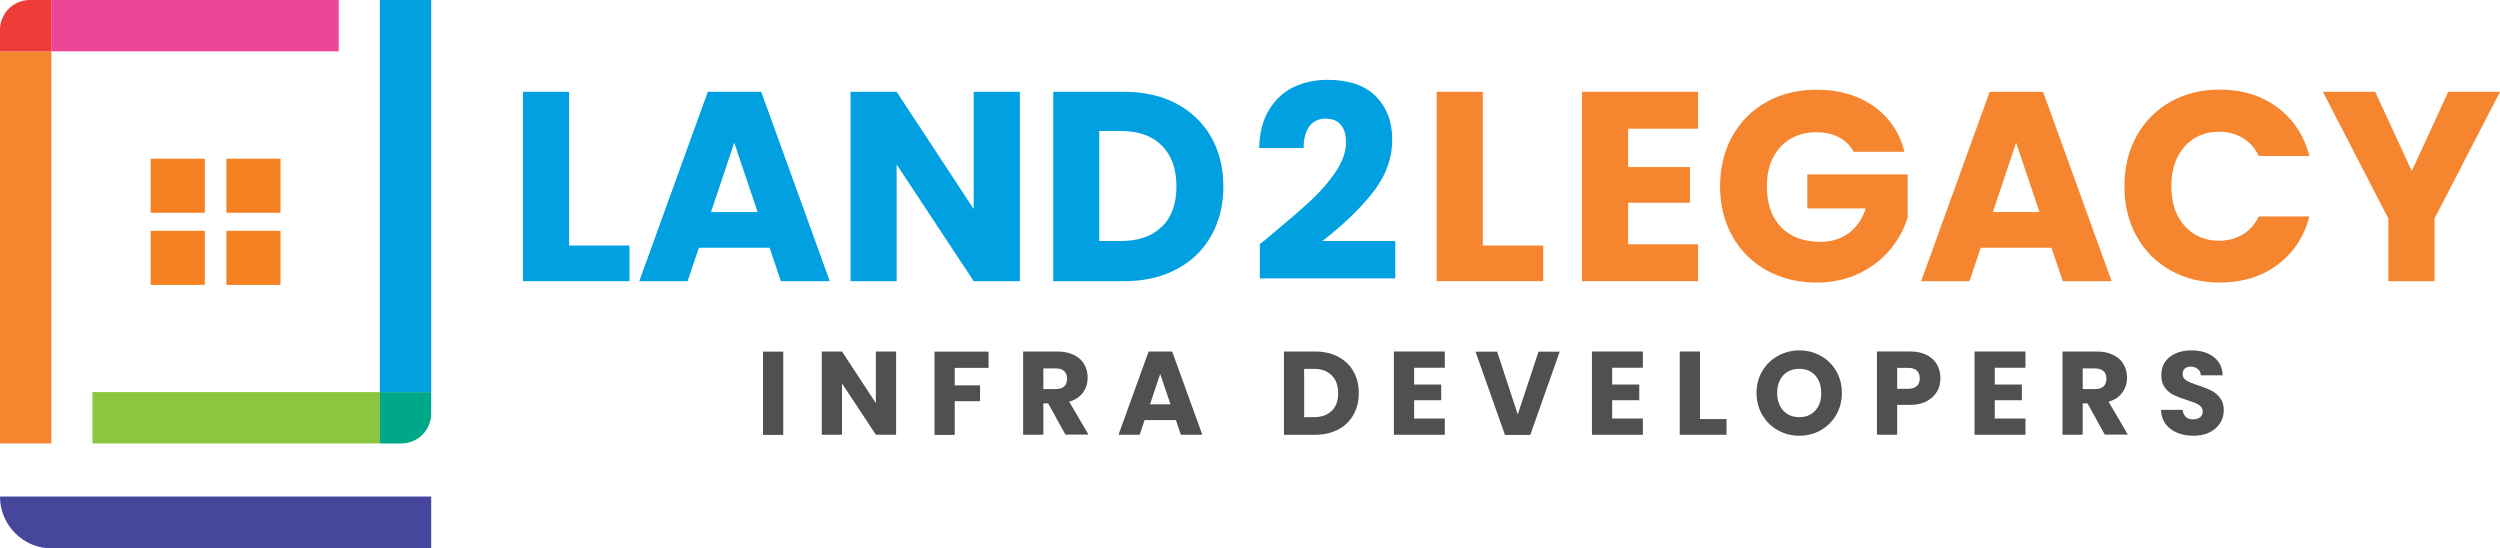<svg xmlns="http://www.w3.org/2000/svg" id="Layer_1" data-name="Layer 1" viewBox="0 0 181.65 39.85"><defs><style>      .cls-1 {        fill: #f5852e;      }      .cls-2 {        fill: #00a88a;      }      .cls-3 {        fill: #ee3c39;      }      .cls-4 {        fill: #f48222;      }      .cls-5 {        fill: #ed4598;      }      .cls-6 {        fill: #00a0e1;      }      .cls-7 {        fill: #8cc63f;      }      .cls-8 {        fill: #45469c;      }      .cls-9 {        fill: #515050;      }    </style></defs><g><g><rect class="cls-4" x="10.95" y="11.53" width="3.93" height="3.93"></rect><rect class="cls-4" x="16.45" y="11.53" width="3.93" height="3.93"></rect><rect class="cls-4" x="10.95" y="16.77" width="3.93" height="3.93"></rect><rect class="cls-4" x="16.45" y="16.77" width="3.93" height="3.93"></rect></g><path class="cls-8" d="m0,36.08h31.33v3.77H3.77C1.69,39.85,0,38.16,0,36.08H0Z"></path><g><rect class="cls-6" x="27.6" width="3.73" height="28.49"></rect><rect class="cls-7" x="6.72" y="28.49" width="20.88" height="3.73"></rect><path class="cls-2" d="m27.6,32.22h1.56c1.2,0,2.17-.97,2.17-2.17v-1.56h-3.73v3.73Z"></path></g><rect class="cls-1" y="3.73" width="3.73" height="28.49"></rect><rect class="cls-5" x="3.73" width="20.88" height="3.73"></rect><path class="cls-3" d="m0,2.17v1.56h3.73V0h-1.56C.97,0,0,.97,0,2.17Z"></path></g><g><path class="cls-6" d="m41.35,17.84h4.39v2.59h-7.74V6.67h3.35v11.17Z"></path><path class="cls-6" d="m55.91,18h-5.13l-.82,2.43h-3.51l4.98-13.76h3.88l4.98,13.76h-3.55l-.82-2.43Zm-.86-2.59l-1.7-5.04-1.69,5.04h3.39Z"></path><path class="cls-6" d="m74.1,20.43h-3.35l-5.6-8.48v8.48h-3.35V6.67h3.35l5.6,8.52V6.67h3.35v13.76Z"></path><path class="cls-6" d="m85.48,7.53c1.08.58,1.92,1.38,2.52,2.42.59,1.04.89,2.24.89,3.6s-.3,2.54-.89,3.59c-.59,1.05-1.44,1.86-2.53,2.43-1.09.58-2.35.86-3.79.86h-5.15V6.67h5.15c1.45,0,2.72.29,3.8.86Zm-1.06,8.95c.71-.69,1.06-1.67,1.06-2.94s-.35-2.25-1.06-2.96-1.69-1.06-2.96-1.06h-1.59v7.99h1.59c1.27,0,2.25-.35,2.96-1.04Z"></path><path class="cls-6" d="m92.14,17.25c1.28-1.06,2.29-1.93,3.03-2.61.74-.68,1.36-1.39,1.87-2.14.51-.74.76-1.47.76-2.18,0-.54-.12-.95-.37-1.25-.25-.3-.62-.45-1.12-.45s-.89.19-1.17.56c-.28.37-.42.9-.42,1.58h-3.23c.03-1.11.26-2.04.72-2.78.45-.74,1.04-1.29,1.78-1.65.74-.35,1.56-.53,2.46-.53,1.55,0,2.73.4,3.52,1.2.79.8,1.19,1.84,1.19,3.12,0,1.4-.48,2.69-1.43,3.89-.95,1.2-2.17,2.36-3.64,3.5h5.29v2.72h-9.84v-2.49c.44-.35.65-.52.61-.49Z"></path><path class="cls-1" d="m107.74,17.84h4.39v2.59h-7.74V6.67h3.35v11.17Z"></path><path class="cls-1" d="m118.3,9.36v2.78h4.49v2.59h-4.49v3.02h5.08v2.68h-8.43V6.67h8.43v2.68h-5.08Z"></path><path class="cls-1" d="m134.68,11.02c-.25-.46-.6-.81-1.07-1.05-.46-.24-1.01-.36-1.64-.36-1.08,0-1.95.36-2.61,1.07-.65.71-.98,1.66-.98,2.85,0,1.27.34,2.26,1.03,2.97.69.71,1.63,1.07,2.83,1.07.82,0,1.52-.21,2.09-.63.57-.42.98-1.02,1.24-1.8h-4.25v-2.47h7.29v3.12c-.25.84-.67,1.61-1.26,2.33-.59.72-1.35,1.3-2.26,1.74-.91.44-1.95.67-3.1.67-1.36,0-2.57-.3-3.63-.89-1.06-.59-1.89-1.42-2.49-2.48-.59-1.06-.89-2.27-.89-3.63s.3-2.57.89-3.63c.59-1.06,1.42-1.89,2.48-2.49,1.06-.59,2.27-.89,3.63-.89,1.65,0,3.03.4,4.16,1.2,1.13.8,1.88,1.9,2.24,3.31h-3.7Z"></path><path class="cls-1" d="m149.05,18h-5.13l-.82,2.43h-3.51l4.98-13.76h3.88l4.98,13.76h-3.55l-.82-2.43Zm-.86-2.59l-1.7-5.04-1.69,5.04h3.39Z"></path><path class="cls-1" d="m155.24,9.89c.59-1.06,1.41-1.89,2.46-2.49,1.05-.59,2.24-.89,3.58-.89,1.63,0,3.03.43,4.19,1.29,1.16.86,1.94,2.04,2.33,3.53h-3.68c-.27-.57-.66-1.01-1.17-1.31-.5-.3-1.07-.45-1.71-.45-1.03,0-1.87.36-2.51,1.08-.64.72-.96,1.68-.96,2.88s.32,2.16.96,2.88c.64.72,1.48,1.08,2.51,1.08.64,0,1.21-.15,1.71-.45.5-.3.89-.74,1.17-1.31h3.68c-.39,1.49-1.17,2.66-2.33,3.52-1.16.86-2.56,1.28-4.19,1.28-1.33,0-2.52-.3-3.58-.89-1.05-.59-1.87-1.42-2.46-2.48s-.88-2.27-.88-3.63.29-2.57.88-3.63Z"></path><path class="cls-1" d="m181.65,6.67l-4.76,9.21v4.55h-3.35v-4.55l-4.76-9.21h3.8l2.66,5.76,2.65-5.76h3.76Z"></path></g><g><path class="cls-9" d="m56.91,25.55v6.05h-1.47v-6.05h1.47Z"></path><path class="cls-9" d="m65.11,31.59h-1.47l-2.46-3.73v3.73h-1.47v-6.05h1.47l2.46,3.75v-3.75h1.47v6.05Z"></path><path class="cls-9" d="m71.83,25.55v1.18h-2.46v1.27h1.84v1.15h-1.84v2.45h-1.47v-6.05h3.94Z"></path><path class="cls-9" d="m77.42,31.59l-1.26-2.28h-.35v2.28h-1.47v-6.05h2.47c.48,0,.88.08,1.22.25.34.17.59.39.75.68.17.29.25.61.25.97,0,.4-.11.76-.34,1.08-.23.32-.56.54-1,.67l1.4,2.39h-1.66Zm-1.61-3.32h.91c.27,0,.47-.07.61-.2.13-.13.2-.32.2-.56s-.07-.41-.2-.54c-.13-.13-.34-.2-.61-.2h-.91v1.5Z"></path><path class="cls-9" d="m85.43,30.52h-2.26l-.36,1.07h-1.54l2.19-6.05h1.71l2.19,6.05h-1.56l-.36-1.07Zm-.38-1.14l-.75-2.21-.74,2.21h1.49Z"></path><path class="cls-9" d="m97.23,25.92c.48.25.85.61,1.11,1.06.26.46.39.98.39,1.58s-.13,1.12-.39,1.58c-.26.46-.63.82-1.11,1.07-.48.25-1.04.38-1.67.38h-2.27v-6.05h2.27c.64,0,1.19.13,1.67.38Zm-.47,3.94c.31-.3.47-.73.47-1.29s-.15-.99-.47-1.3-.74-.47-1.3-.47h-.7v3.51h.7c.56,0,.99-.15,1.3-.46Z"></path><path class="cls-9" d="m102.75,26.72v1.22h1.97v1.14h-1.97v1.33h2.23v1.18h-3.7v-6.05h3.7v1.18h-2.23Z"></path><path class="cls-9" d="m113.33,25.55l-2.14,6.05h-1.84l-2.14-6.05h1.57l1.5,4.56,1.51-4.56h1.56Z"></path><path class="cls-9" d="m117.14,26.72v1.22h1.97v1.14h-1.97v1.33h2.23v1.18h-3.7v-6.05h3.7v1.18h-2.23Z"></path><path class="cls-9" d="m123.52,30.45h1.93v1.14h-3.4v-6.05h1.47v4.91Z"></path><path class="cls-9" d="m129.18,31.26c-.47-.26-.85-.63-1.13-1.11-.28-.47-.42-1.01-.42-1.6s.14-1.12.42-1.59c.28-.47.65-.84,1.13-1.1.47-.26.99-.4,1.56-.4s1.09.13,1.56.4c.47.26.85.63,1.12,1.1.27.47.41,1,.41,1.59s-.14,1.12-.41,1.6c-.28.47-.65.84-1.12,1.11-.47.26-.99.4-1.56.4s-1.09-.13-1.56-.4Zm2.72-1.43c.29-.32.43-.75.43-1.27s-.15-.96-.43-1.28c-.29-.32-.68-.48-1.16-.48s-.88.16-1.17.47c-.29.32-.44.74-.44,1.28s.15.96.44,1.28c.29.32.68.48,1.17.48s.87-.16,1.16-.48Z"></path><path class="cls-9" d="m140.74,28.45c-.16.29-.41.52-.74.7-.33.18-.75.27-1.24.27h-.91v2.17h-1.47v-6.05h2.39c.48,0,.89.08,1.22.25.33.17.58.4.75.69.17.29.25.63.25,1.01,0,.35-.08.67-.24.96Zm-1.46-.4c.14-.13.21-.32.21-.56s-.07-.43-.21-.56c-.14-.13-.35-.2-.63-.2h-.8v1.52h.8c.28,0,.49-.07.63-.2Z"></path><path class="cls-9" d="m144.94,26.72v1.22h1.97v1.14h-1.97v1.33h2.23v1.18h-3.7v-6.05h3.7v1.18h-2.23Z"></path><path class="cls-9" d="m152.94,31.59l-1.26-2.28h-.35v2.28h-1.47v-6.05h2.47c.48,0,.88.08,1.22.25.34.17.59.39.75.68.17.29.25.61.25.97,0,.4-.11.76-.34,1.08-.23.32-.56.54-1,.67l1.4,2.39h-1.66Zm-1.61-3.32h.91c.27,0,.47-.07.61-.2.13-.13.2-.32.2-.56s-.07-.41-.2-.54c-.14-.13-.34-.2-.61-.2h-.91v1.5Z"></path><path class="cls-9" d="m158.19,31.44c-.35-.14-.63-.36-.84-.64-.21-.28-.32-.62-.33-1.02h1.57c.02.22.1.39.23.51.13.12.3.18.52.18s.39-.05.52-.15c.13-.1.19-.24.19-.42,0-.15-.05-.27-.15-.37-.1-.1-.22-.18-.37-.24-.15-.06-.35-.13-.62-.22-.39-.12-.71-.24-.96-.36-.25-.12-.46-.3-.64-.53-.18-.24-.27-.54-.27-.92,0-.56.2-1,.61-1.32.41-.32.94-.48,1.59-.48s1.2.16,1.61.48c.41.32.63.76.65,1.33h-1.59c-.01-.2-.08-.35-.22-.46s-.3-.17-.51-.17c-.18,0-.32.05-.43.14-.11.09-.16.23-.16.41,0,.2.09.35.28.46.18.11.47.23.86.35.39.13.71.26.95.38.24.12.46.3.63.53.18.23.27.53.27.89s-.09.66-.26.94c-.18.28-.43.51-.76.67-.33.17-.73.25-1.18.25s-.84-.07-1.19-.22Z"></path></g></svg>